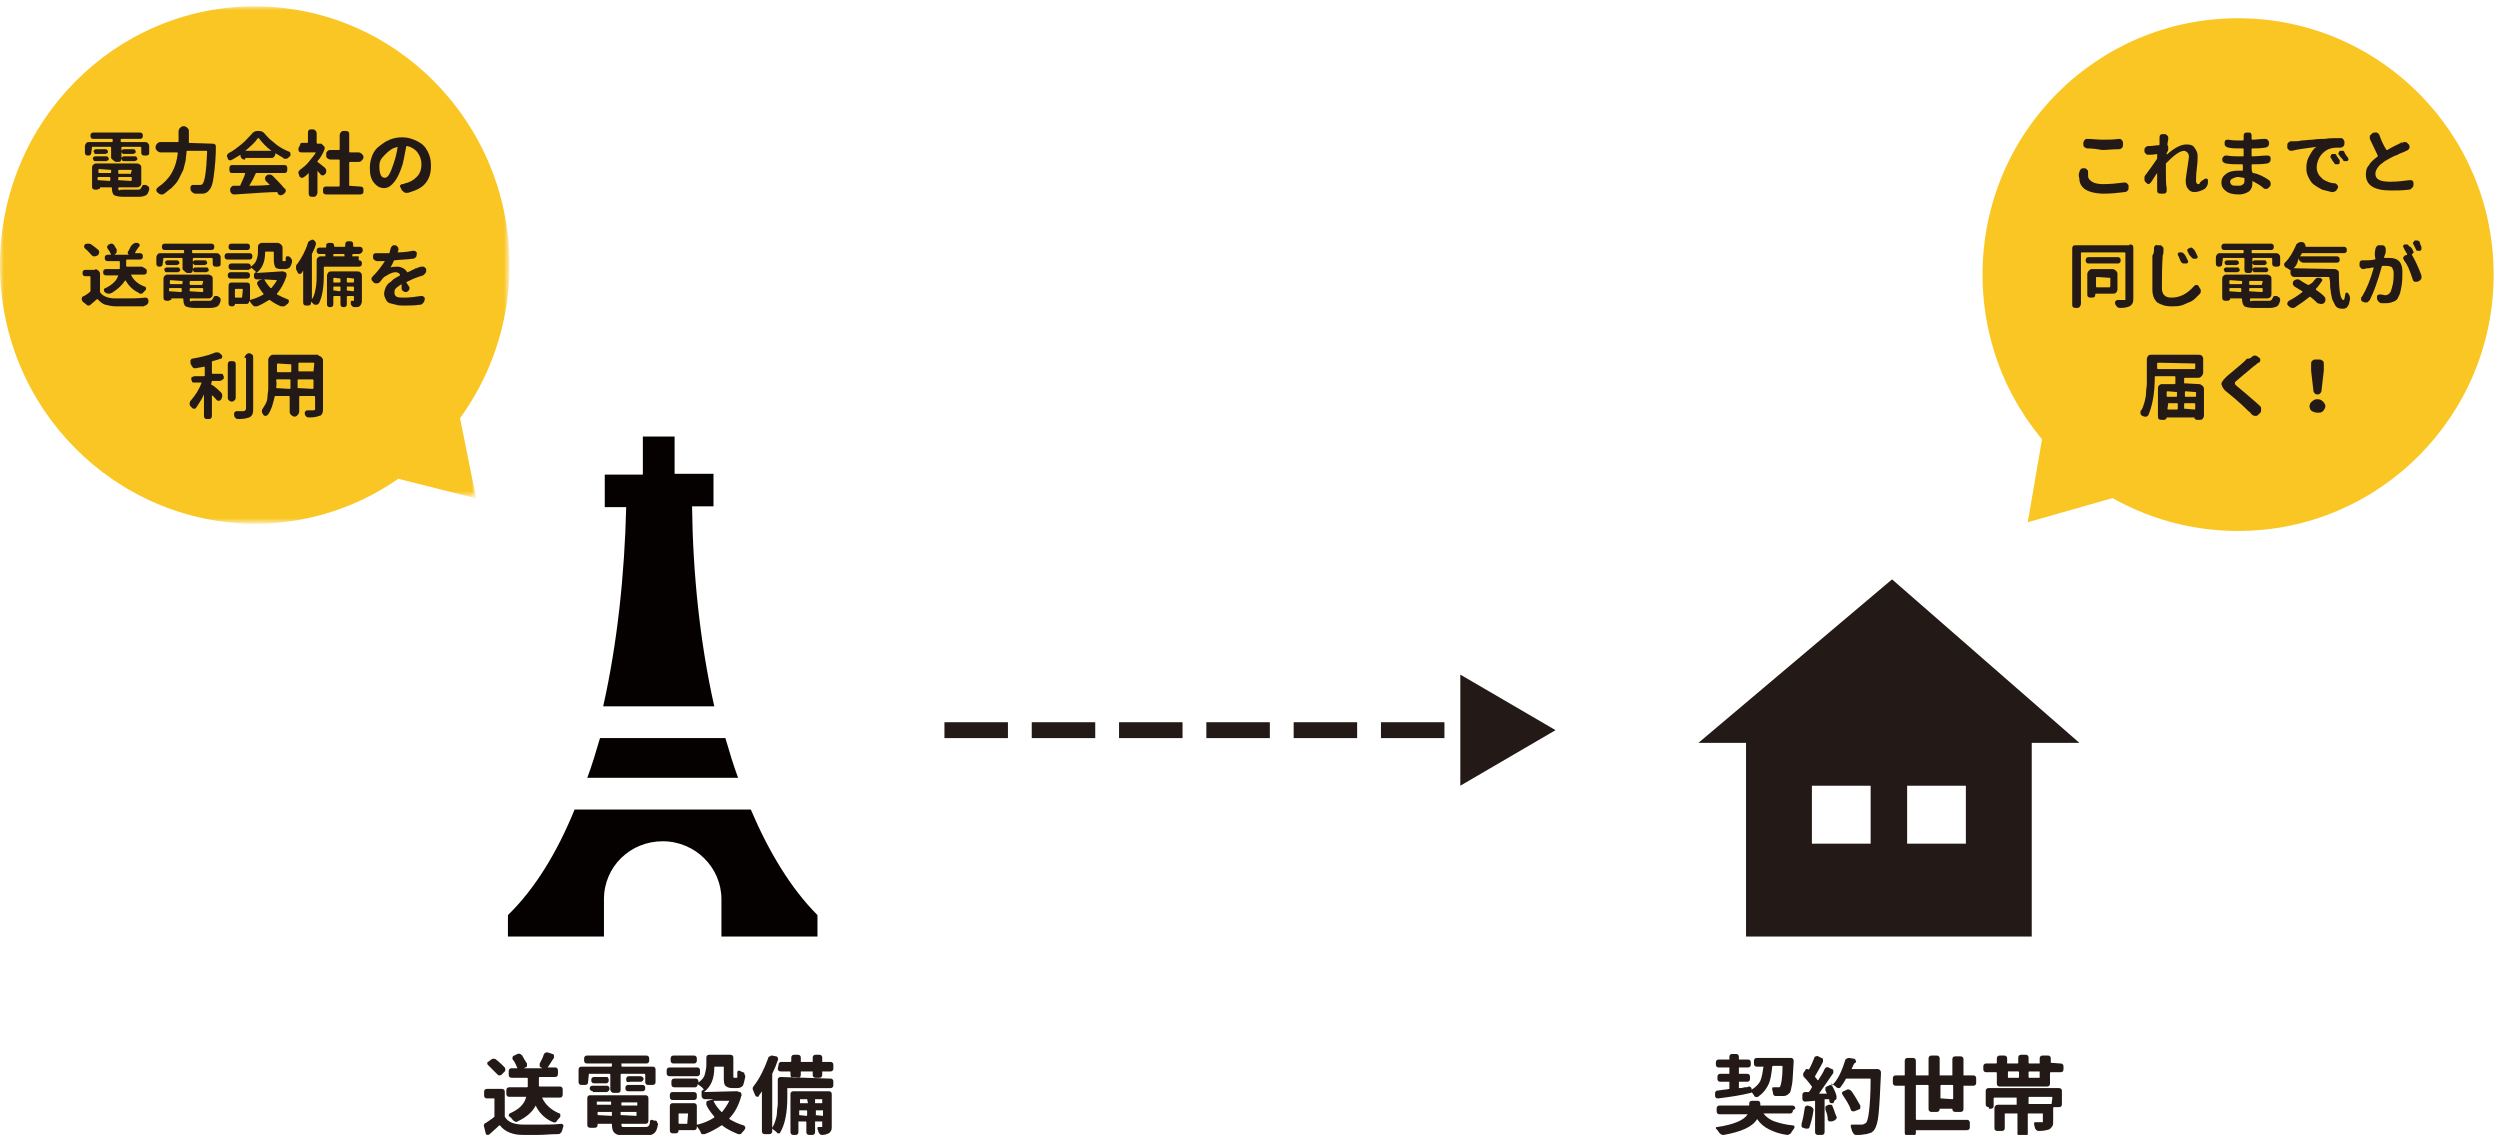 <svg version="1.1" id="レイヤー_1" xmlns="http://www.w3.org/2000/svg" x="0" y="0" width="315" height="143" xml:space="preserve"><style>.st1,.st5,.st7{fill-rule:evenodd;clip-rule:evenodd;fill:#fff}.st5,.st7{fill:#f9c623}.st7{fill:#231916}.st9{enable-background:new}.st10{fill:#231916}</style><defs><filter id="Adobe_OpacityMaskFilter" filterUnits="userSpaceOnUse" x="0" y=".8" width="64.2" height="65.1"><feColorMatrix values="1 0 0 0 0 0 1 0 0 0 0 0 1 0 0 0 0 0 1 0"/></filter></defs><mask maskUnits="userSpaceOnUse" x="0" y=".8" width="64.2" height="65.1" id="b_1_"><g filter="url(#Adobe_OpacityMaskFilter)"><path id="a_1_" class="st1" d="M0 .8h64.2v65.1H0V.8z"/></g></mask><path d="M64.2 33.4c0 18-14.4 32.6-32.1 32.6C14.4 65.9 0 51.4 0 33.4S14.4.8 32.1.8c17.7 0 32.1 14.6 32.1 32.6" mask="url(#b_1_)" fill-rule="evenodd" clip-rule="evenodd" fill="#f9c623"/><defs><filter id="Adobe_OpacityMaskFilter_1_" filterUnits="userSpaceOnUse" x="46.9" y="49.4" width="13.1" height="13.4"><feColorMatrix values="1 0 0 0 0 0 1 0 0 0 0 0 1 0 0 0 0 0 1 0"/></filter></defs><mask maskUnits="userSpaceOnUse" x="46.9" y="49.4" width="13.1" height="13.4" id="b_2_"><g filter="url(#Adobe_OpacityMaskFilter_1_)"><path id="a_2_" class="st1" d="M0 .8h64.2v65.1H0V.8z"/></g></mask><path d="M46.9 59.5L60 62.8l-2.7-13.4-10.4 10.1z" mask="url(#b_2_)" fill-rule="evenodd" clip-rule="evenodd" fill="#f9c623"/><path class="st5" d="M314.2 34.6c0 17.8-14.4 32.3-32.2 32.3-17.8 0-32.2-14.4-32.2-32.3S264.2 2.3 282 2.3c17.8 0 32.2 14.5 32.2 32.3"/><path class="st5" d="M257.8 52.4l-2.3 13.4 13-3.7-10.7-9.7z"/><path d="M91.4 93H75.6c-.5 1.7-1 3.4-1.6 5h19c-.6-1.6-1.1-3.3-1.6-5M90 89c-1.8-8-2.7-16.7-2.8-25.2h2.7v-4.1H85V55h-4v4.8h-4.8v4.1h2.7C78.7 72.3 77.8 81 76 89h14zm4.6 13H72.4c-2.2 5.4-5 10-8.4 13.3v2.7h12.1v-4.7c0-4.1 3.3-7.3 7.4-7.3 4.1 0 7.4 3.3 7.4 7.3v4.7H103v-2.7c-3.3-3.3-6.1-7.9-8.4-13.3" fill-rule="evenodd" clip-rule="evenodd" fill="#060101"/><path class="st7" d="M240.3 106.3h7.4V99h-7.4v7.3zm-12 0h7.4V99h-7.4v7.3zM238.4 73L214 93.6h6V118h36V93.6h6L238.4 73zM70.9 137.9c0 .1 0 .2-.1.3-.1.1-.2.1-.3.1h-2.2c.4.9 1.2 1.6 2.2 2 .1 0 .1.1.1.2v.2c-.1.2-.3.3-.4.5-.1.2-.3.3-.5.2-1-.4-1.8-1.2-2.2-2.1-.4.8-1.2 1.5-2.3 2-.1.1-.2.1-.3 0-.1 0-.2-.1-.3-.2-.1-.1-.2-.3-.4-.4-.1-.1-.1-.1-.1-.2s.1-.1.1-.2c1.2-.5 1.9-1.2 2.1-2.1h-2.1c-.1 0-.2 0-.3-.1-.1-.1-.1-.2-.1-.3v-.4c0-.1 0-.2.1-.3.1-.1.2-.1.3-.1h2.2s.1 0 .1-.1v-1s0-.1-.1-.1h-1.9c-.1 0-.2 0-.3-.1-.1-.1-.1-.2-.1-.3v-.4c0-.1 0-.2.1-.3.1-.1.2-.1.3-.1h.7c-.2-.4-.3-.8-.6-1.1 0-.1-.1-.2 0-.3 0-.1.1-.2.2-.2l.4-.2c.1 0 .2-.1.3 0 .1 0 .2.1.3.2.2.4.4.7.6 1v.3c0 .1-.1.2-.2.2l-.2.1h2.3l-.1-.1c-.1 0-.2-.1-.2-.2v-.3c.2-.4.4-.7.5-1.1.1-.2.2-.3.4-.3h.1l.6.2c.1 0 .2.1.2.2v.3c-.3.4-.5.8-.8 1.2h.9c.1 0 .2 0 .3.1.1.1.1.2.1.3v.4c0 .1 0 .2-.1.3-.1.1-.2.1-.3.1H68s-.1 0-.1.1v1s0 .1.1.1h2.5c.1 0 .2 0 .3.1.1.1.1.2.1.3v.6zm-7.3-3.4c.1.2.1.4 0 .5l-.4.4c-.1.1-.2.1-.3.1-.1 0-.2-.1-.2-.1l-1.2-1.2c-.1-.1-.1-.1-.1-.2s0-.2.1-.2l.4-.3c.1-.1.2-.1.3-.1.1 0 .2 0 .3.1.4.3.8.7 1.1 1zm-.4 2.7c.1 0 .2 0 .3.1.1.1.1.2.1.3v3.1c.4.7 1.2 1 2.4 1h2.2c.8 0 1.7 0 2.5-.1.1 0 .2 0 .2.1l.1.1v.1c-.1.2-.1.4-.2.6 0 .1-.1.2-.2.3-.1.1-.2.1-.3.1-.9 0-1.7.1-2.5.1h-1.9c-.7 0-1.2-.1-1.7-.3-.5-.2-.9-.5-1.2-.9h-.1c-.5.5-.9.8-1.2 1.1-.1.1-.2.1-.3.1-.1 0-.2-.1-.2-.2l-.2-.8c0-.1-.1-.2 0-.3 0-.1.1-.2.2-.2.4-.3.8-.5 1.1-.8V138.4h-.9c-.1 0-.2 0-.3-.1-.1-.1-.1-.2-.1-.3v-.4c0-.1 0-.2.1-.3.1-.1.2-.1.3-.1h1.8zm16 .3c-.1 0-.2 0-.3-.1-.1-.1-.1-.2-.1-.3 0-.1 0-.2.1-.3.1-.1.2-.1.3-.1h1.7c.1 0 .2 0 .3.1.1.1.1.2.1.3 0 .1 0 .2-.1.3-.1.1-.2.1-.3.1h-1.7zm-.2-1.2c-.1-.1-.1-.2-.1-.3 0-.1 0-.2.1-.3.1-.1.2-.1.3-.1h1.4c.2 0 .4.2.4.3 0 .2-.2.4-.3.4h-1.4c-.3.1-.4 0-.4 0zm-.7 4.2c0 .1.1.1 0 0l1.9.1v-.5h-1.9-.1v.4zm2-1.2v-.4h-1.9-.1v.4h2zm-5 1.2c0 .1 0 .1 0 0l1.8.1v-.5h-1.7-.1v.4zm1.8-1.7h-1.8-.1v.4H77v-.4h.1zm-.7-3.1c.1 0 .2 0 .2.1.1.1.1.2.1.3 0 .1 0 .2-.1.3-.1.1-.2.1-.2.1h-1.5c-.1 0-.2 0-.3-.1-.1-.1-.1-.2-.1-.3 0-.1 0-.2.1-.3.1-.1.2-.1.3-.1h1.5zm-1.7 1.8c-.2 0-.4-.2-.4-.3 0-.1 0-.2.1-.3.1-.1.2-.1.3-.1h1.7c.1 0 .2 0 .3.1.1.1.1.2.1.3 0 .2-.2.4-.4.4h-1.7v-.1zm4.4 4.5h2.1c.2 0 .4 0 .5-.1.1-.1.2-.3.2-.6 0-.1.1-.2.1-.2h.2c.1.1.3.1.4.1.1 0 .2.1.2.2s.1.1.1.2v.1c-.1.5-.2.9-.5 1.1-.2.2-.6.3-1.2.3H79c-.8 0-1.3-.1-1.5-.3-.3-.2-.4-.6-.4-1.2h-1.7-.1v.1c0 .1 0 .2-.1.3-.1.1-.2.1-.3.1h-.5c-.1 0-.2 0-.3-.1-.1-.1-.1-.2-.1-.3v-3.3c0-.1 0-.2.1-.3.1-.1.2-.1.3-.1h6.9c.1 0 .2 0 .3.1.1.1.1.2.1.3v2.8c0 .1 0 .2-.1.3-.1.1-.2.1-.3.1h-2.9-.1c0 .2 0 .3.1.4h.7zm-4.9-6.7l-.1 1c0 .1 0 .2-.1.3-.1.1-.2.1-.3.1h-.4c-.1 0-.2 0-.3-.1-.1-.1-.1-.2-.1-.3v-1.5c0-.1 0-.2.1-.3.1-.1.2-.1.3-.1H77s.1 0 .1-.1v-.3H74c-.1 0-.2 0-.3-.1-.1-.1-.1-.2-.1-.3v-.2c0-.1 0-.2.1-.3.1-.1.2-.1.3-.1h7.4c.1 0 .2 0 .3.1.1.1.1.2.1.3v.2c0 .1 0 .2-.1.3-.1.1-.2.1-.3.1h-3-.1v.3s0 .1.1.1h3.8c.1 0 .2 0 .3.1.1.1.1.2.1.3v1.5c0 .1 0 .2-.1.3-.1.1-.2.1-.3.1h-.5c-.1 0-.2 0-.3-.1-.1-.1-.1-.2-.1-.3v-.9s0-.1-.1-.1h-2.9s-.1 0-.1.1v1.9c0 .1 0 .2-.1.3-.1.1-.2.1-.3.1h-.5c-.2 0-.4-.2-.4-.4v-1.9s0-.1-.1-.1h-2.6zm17.7 3.4s-.1 0 0 0h-2c.2.5.6 1 1 1.4h.1c.3-.4.6-.8.9-1.4zm-5.3 2.8c.1 0 .1 0 0 0l.1-1.2h-1.1-.1v1.2s0 .1.1.1h1zm.8-8.5c.1 0 .2 0 .3.1.1.1.1.2.1.3v.2c0 .1 0 .2-.1.3-.1.1-.2.1-.3.1h-2.5c-.1 0-.2 0-.3-.1-.1-.1-.1-.2-.1-.3v-.2c0-.1 0-.2.1-.3.1-.1.2-.1.3-.1h2.5zm0 4.6c.1 0 .2 0 .3.1.1.1.1.2.1.3v.2c0 .1 0 .2-.1.3-.1.1-.2.1-.3.1h-2.6c-.1 0-.2 0-.3-.1-.1-.1-.1-.2-.1-.3v-.2c0-.1 0-.2.1-.3.1-.1.2-.1.3-.1h2.6zm5.1-.1h.4l.3.1c.1 0 .2.1.2.2s.1.2 0 .3c-.3 1.1-.8 2.1-1.5 2.8v.1c.5.3 1.1.6 1.8.8.1 0 .1.1.2.2v.2c-.1.2-.2.3-.4.5-.1.1-.1.2-.2.2h-.2-.1c-.7-.3-1.4-.6-2-1.1h-.1c-.6.4-1.3.8-2.1 1.1H88.5c-.1 0-.2-.1-.2-.2-.1-.3-.3-.5-.5-.8v.1c0 .1 0 .2-.1.3-.1.1-.2.1-.3.1h-1.8-.1c0 .1 0 .2-.1.3-.1.1-.2.1-.3.1h-.3c-.1 0-.2 0-.3-.1-.1-.1-.1-.2-.1-.3v-3c0-.1 0-.2.1-.3.1-.1.2-.1.3-.1h2.6c.1 0 .2 0 .3.1.1.1.1.2.1.3v2.3h.1c.8-.2 1.5-.5 2.1-.9v-.1c-.4-.5-.8-1-1-1.5v-.3c0-.1.1-.2.2-.2l.7-.2h-1.1c-.2 0-.4-.2-.4-.4v-.5c0-.1 0-.2.1-.2.1-.1.1-.1.2-.1-.2-.3-.5-.5-.8-.7 0 .1 0 .2-.1.3-.1.1-.2.1-.2.1H85c-.1 0-.2 0-.3-.1-.1-.1-.1-.2-.1-.3v-.3c0-.1 0-.2.1-.3.1-.1.2-.1.3-.1h2.6c.1 0 .2 0 .3.1.1.1.1.2.1.3v.1c.4-.3.7-.6.8-1 .1-.4.2-.8.2-1.2v-.9c0-.1 0-.2.1-.3.1-.1.2-.1.3-.1H92c.1 0 .2 0 .3.1.1.1.1.2.1.3v2.4c0 .1.1.1.1.1h.3c.1 0 .1 0 .1-.1v-.6c0-.1.1-.2.2-.2h.1c.1.1.2.1.4.2.1 0 .2.1.2.2s.1.2.1.3v.1c-.1.5-.2.9-.3 1.1-.2.2-.4.3-.7.3h-.6c-.4 0-.7-.1-.9-.3-.2-.2-.2-.6-.2-1.1v-1.3h-1.1-.1v.1c0 1.4-.4 2.4-1.3 3.1l3.8-.1c-.1 0 0 0 0 0zm-4.7-3c.1 0 .2 0 .3.1.1.1.1.2.1.3v.3c0 .1 0 .2-.1.3-.1.1-.2.1-.3.1h-3.4c-.1 0-.2 0-.3-.1-.1-.1-.1-.2-.1-.3v-.3c0-.1 0-.2.1-.3.1-.1.2-.1.3-.1h3.4zm14.9 6l1 .1v-.6-.1h-.9v.6zm1-2h-1v.5h.9v-.5zm-3 2l.9.1s.1 0 .1-.1v-.5s0-.1-.1-.1h-.9v.6zm1-2h-.9v.5h1l-.1-.5zm2.7-1c.1 0 .2 0 .3.1.1.1.1.2.1.3v4c0 .3 0 .4-.1.6-.1.1-.2.3-.3.3-.2.1-.5.2-.8.2-.1 0-.2 0-.3-.1-.1-.1-.1-.2-.2-.3 0-.1 0-.2-.1-.3v-.2c0-.1.1-.1.2-.1h.4v-.6-.1h-.9v1.3c0 .1 0 .2-.1.3-.1.1-.2.1-.3.1h-.3c-.1 0-.2 0-.3-.1-.1-.1-.1-.2-.1-.3v-1.2s0-.1-.1-.1h-.9v1.3c0 .1 0 .2-.1.3-.1.1-.2.1-.3.1h-.2c-.1 0-.2 0-.3-.1-.1-.1-.1-.2-.1-.3v-4.7c0-.1 0-.2.1-.3.1-.1.2-.1.3-.1h4.4zm-6.3-3.3c0-.1 0-.2.1-.3.1-.1.2-.1.3-.1h1.1s.1 0 .1-.1v-.4c0-.1 0-.2.1-.3.1-.1.2-.1.3-.1h.4c.1 0 .2 0 .3.1.1.1.1.2.1.3v.5h1.5v-.5c0-.1 0-.2.1-.3.1-.1.2-.1.3-.1h.4c.1 0 .2 0 .3.1.1.1.1.2.1.3v.5h1c.1 0 .2 0 .3.1.1.1.1.2.1.3v.4c0 .1 0 .2-.1.3-.1.1-.2.1-.3.1h-1v.4c0 .1 0 .2-.1.3-.1.1-.2.1-.3.1h-.4c-.1 0-.2 0-.3-.1-.1-.1-.1-.2-.1-.3v-.3-.1h-1.5v.4c0 .1 0 .2-.1.3-.1.1-.2.1-.3.1h-.5c-.1 0-.2 0-.3-.1-.1-.1-.1-.2-.1-.3v-.3s0-.1-.1-.1h-1.1c-.1 0-.2 0-.3-.1-.1-.1-.1-.2-.1-.3l.1-.4zm6.5 1.7c.1 0 .2 0 .3.1.1.1.1.2.1.3v.4c0 .1 0 .2-.1.3-.1.1-.2.1-.3.1h-5.3-.1v1.2c0 1.9-.3 3.4-.9 4.4 0 .1-.1.1-.2.1s-.2 0-.2-.1c-.2-.2-.4-.3-.6-.5v.3c0 .1 0 .2-.1.3-.1.1-.2.1-.3.1h-.5c-.1 0-.2 0-.3-.1-.1-.1-.1-.2-.1-.3v-5c-.1.2-.3.4-.4.6 0 .1-.1.1-.2.1s-.1-.1-.2-.1c-.1-.2-.2-.5-.3-.7-.1-.2-.1-.4.1-.6.7-.9 1.3-2.1 1.8-3.5 0-.1.1-.2.2-.2s.1-.1.2-.1h.1l.5.1c.1 0 .2.1.2.2s.1.2 0 .3c-.2.6-.4 1.1-.7 1.7v6.8c.2-.3.3-.6.4-.9.1-.3.2-.7.2-1.1 0-.4.1-.7.1-1v-3c0-.1 0-.2.1-.3.1-.1.2-.1.3-.1l6.2.2zm121.3 4c0 .1 0 .2-.1.3-.1.1-.2.1-.3.1h-3.3c.3.4.8.8 1.4 1 .6.2 1.3.4 2.3.5.1 0 .1 0 .2.1v.2c-.1.2-.3.4-.4.6-.1.1-.1.2-.2.2s-.2.1-.2.1h-.1c-.9-.1-1.7-.4-2.3-.7-.6-.3-1.1-.7-1.5-1.3-.6 1-2 1.6-4.2 2h-.1c-.2 0-.3-.1-.5-.3-.1-.2-.2-.3-.3-.4l-.1-.1v-.1c0-.1.1-.1.2-.1 2.1-.3 3.4-.9 3.8-1.6h-3.5c-.1 0-.2 0-.3-.1-.1-.1-.1-.2-.1-.3v-.3c0-.1 0-.2.1-.3.1-.1.2-.1.3-.1h3.7v-.2c0-.1 0-.2.1-.3.1-.1.2-.1.3-.1h.6c.1 0 .2 0 .3.1.1.1.1.2.1.3v.2h4c.1 0 .2 0 .3.1.1.1.1.2.1.3l-.3.2zm-9.4-1.5c-.1 0-.2 0-.3-.1-.1-.1-.1-.2-.1-.2v-.3c0-.1 0-.2.1-.3.1-.1.2-.1.3-.1l.7-.1c.3 0 .6-.1.7-.1v-.8-.1h-1.1c-.1 0-.2 0-.3-.1-.1-.1-.1-.2-.1-.3v-.2c0-.1 0-.2.1-.3.1-.1.2-.1.3-.1h1.1v-.7-.1h-1.3c-.1 0-.2 0-.3-.1-.1-.1-.1-.2-.1-.3v-.2c0-.1 0-.2.1-.3.1-.1.2-.1.3-.1h1.3v-.3c0-.1 0-.2.1-.3.1-.1.2-.1.3-.1h.4c.1 0 .2 0 .3.1.1.1.1.2.1.3v.3h1.1c.1 0 .2 0 .3.1.1.1.1.2.1.3v.2c0 .1 0 .2-.1.3-.1.1-.2.1-.3.1h-1.1V135.3h1c.1 0 .2 0 .3.1.1.1.1.2.1.3v.2c0 .1 0 .2-.1.3-.1.1-.2.1-.3.1h-1V137.1c.2 0 .4 0 .7-.1.3 0 .4 0 .5-.1.1 0 .2 0 .3.1.1.1.1.1.1.2v.1c.5-.3.9-.7 1.1-1.1.2-.5.3-1.1.4-1.8h-.8c-.1 0-.2 0-.3-.1-.1-.1-.1-.2-.1-.3v-.3c0-.1 0-.2.1-.3.1-.1.2-.1.3-.1h4.2c.1 0 .2 0 .3.1.1.1.1.2.1.3v.1c-.1 1.3-.1 2.3-.2 2.8-.1.6-.2 1-.3 1.1-.2.2-.4.4-.8.4h-.9c-.1 0-.2 0-.3-.1-.1-.1-.1-.2-.1-.3 0-.1-.1-.3-.1-.4v-.2c0-.1.1-.1.2-.1h.5c.2 0 .3 0 .3-.1.1-.2.3-1 .3-2.5 0 0 0-.1-.1-.1h-1.1s-.1 0-.1.1c-.1.9-.2 1.7-.5 2.3-.3.6-.7 1.1-1.3 1.5-.1 0-.2.1-.3 0-.1 0-.2-.1-.2-.2-.1-.1-.2-.3-.3-.4 0 .1 0 .1-.1.1-1.2.3-2.5.5-4.1.7zm17.9.9V139.6c0 .1-.1.2-.2.2l-.5.2c-.1 0-.2.1-.3 0-.1 0-.2-.1-.2-.2-.2-.6-.6-1.2-1-1.8 0-.1-.1-.1-.1-.2v-.1c0-.1.1-.2.2-.2l.4-.2c.1 0 .2-.1.3 0 .1 0 .2.1.3.2.5.7.8 1.3 1.1 1.8m-4.4.5v-.3c0-.1.1-.2.2-.2l.2-.1h.3c.1 0 .2.1.2.2.2.4.3.9.5 1.3.1.2-.1.4-.3.5l-.3.1h-.3c-.1 0-.1-.1-.2-.2 0-.4-.1-.8-.3-1.3m3.3-5.1s0 .1 0 0h3.3c.2 0 .4.2.4.4v.2c-.1 2.4-.2 4.1-.3 5.1s-.3 1.6-.5 1.9c-.1.2-.3.3-.4.4-.2.1-.4.1-.6.2-.3 0-.6.1-.9.1h-.4c-.1 0-.2 0-.3-.1-.1-.1-.1-.2-.2-.3-.1-.2-.1-.4-.2-.6v-.2c0-.1.1-.1.2-.1h1.2c.2 0 .3-.1.5-.2.2-.2.3-.7.4-1.5.1-.8.2-2.2.2-4 0 0 0-.1-.1-.1h-2.9-.1c-.2.4-.4.7-.7 1.1-.1.1-.1.1-.2.1s-.2 0-.3-.1c-.2-.2-.4-.3-.7-.5.3.6.6 1.1.7 1.6v.3c0 .1-.1.2-.2.2l-.2.4h-.3c-.1 0-.1-.1-.2-.2v-.2s0-.1-.1-.1h-.5v4.1c0 .1 0 .2-.1.3-.1.1-.2.1-.3.1h-.4c-.1 0-.2 0-.3-.1-.1-.1-.1-.2-.1-.3v-3.9l-1.2.1c-.1 0-.2 0-.3-.1-.1-.1-.1-.2-.1-.3v-.4c0-.1 0-.2.1-.3.1-.1.2-.1.2-.1h.5c.2-.2.3-.4.4-.6v-.1c-.3-.4-.6-.8-1-1.2-.1-.1-.1-.2-.1-.3 0-.1 0-.2.1-.3l.2-.3c0-.1.1-.1.2-.1s.2 0 .2.1c.3-.5.5-1 .7-1.5 0-.1.1-.2.2-.2s.2-.1.3 0l.4.2c.1 0 .2.1.2.2v.3c-.4.8-.8 1.4-1 1.8v.1c.1.1.2.2.3.4h.1c.3-.5.6-.9.8-1.4.1-.2.3-.3.5-.2l.4.2c.1 0 .2.1.2.2v.3c-.6.9-1.2 1.7-1.8 2.6h1c-.1-.1-.1-.3-.2-.4v-.3c0-.1.1-.2.2-.2l.4-.2c.1 0 .1 0 .2.1.4-.4.7-.8 1-1.4.3-.6.5-1.2.7-1.8 0-.1.1-.2.2-.2.1-.1.2-.1.3-.1l.6.1c.1 0 .2.1.2.2.1.1.1.2 0 .3-.2 0-.3.4-.5.8m-5.9 4.9c0-.1.1-.2.1-.2.1-.1.2-.1.3-.1l.3.1c.1 0 .2.1.3.2.1.1.1.2.1.3-.1.8-.3 1.5-.5 2.1 0 .1-.1.2-.2.2h-.3c-.1 0-.2-.1-.3-.1-.1 0-.2-.1-.2-.2v-.3c.2-.7.3-1.3.4-2m17.2-1.2s.1 0 0 0l1.4.1s.1 0 .1-.1v-1.6s0-.1-.1-.1h-1.4s-.1 0-.1.1v1.6zm2.8 1.3c0 .1 0 .2-.1.3-.1.1-.2.1-.3.1h-.6c-.1 0-.2 0-.3-.1-.1-.1-.1-.2-.1-.3h-1.5-.1c0 .1 0 .2-.1.3-.1.1-.2.1-.3.1h-.6c-.1 0-.2 0-.3-.1-.1-.1-.1-.2-.1-.3v-2.9s0-.1-.1-.1h-1.4s-.1 0-.1.1v4.2s0 .1.1.1h6.3c.1 0 .2 0 .3.1.1.1.1.2.1.3v.5c0 .1 0 .2-.1.3-.1.1-.2.1-.3.1h-6.3-.1v.3c0 .1 0 .2-.1.3-.1.1-.2.1-.3.1h-.6c-.1 0-.2 0-.3-.1-.1-.1-.1-.2-.1-.3v-5.8-.1h-1.1c-.1 0-.2 0-.3-.1-.1-.1-.1-.2-.1-.3v-.5c0-.1 0-.2.1-.3.1-.1.2-.1.3-.1h1.1v-1.8c0-.1 0-.2.1-.3.1-.1.2-.1.3-.1h.6c.1 0 .2 0 .3.1.1.1.1.2.1.3v1.8h1.6v-2.1c0-.1 0-.2.1-.3.1-.1.2-.1.3-.1h.6c.1 0 .2 0 .3.1.1.1.1.2.1.3v2.1h1.6v-2c0-.1 0-.2.1-.3.1-.1.2-.1.3-.1h.6c.1 0 .2 0 .3.1.1.1.1.2.1.3v2h1.2c.1 0 .2 0 .3.1.1.1.1.2.1.3v.5c0 .1 0 .2-.1.3-.1.1-.2.1-.3.1h-1.2v2.9zm9.6-3.9s0-.1 0 0v-.7-.1h-1.3s-.1 0-.1.1v.6s0 .1.1.1h1.3zm1.5 3.3l.1-.8s0-.1-.1-.1h-2.8s-.1 0-.1.1v.8h2.9zM253 135s-.1 0 0 0V135.8h1.3s.1 0 .1-.1v-.6s0-.1-.1-.1H253zm-2.4 4.5c-.1 0-.2 0-.3-.1-.1-.1-.1-.2-.1-.3v-1.6c0-.1 0-.2.1-.3.1-.1.2-.1.3-.1h8.8c.1 0 .2 0 .3.1.1.1.1.2.1.3v1.6c0 .1 0 .2-.1.3-.1.1-.2.1-.3.1h-.6s-.1 0-.1.1v1.6c0 .3 0 .5-.1.7-.1.1-.2.3-.4.4-.3.1-.7.2-1.3.2-.1 0-.2 0-.3-.1-.1-.1-.2-.2-.2-.3 0-.1-.1-.3-.1-.4v-.2c0-.1.1-.1.2-.1H257.4v-1.1h-1.8-.1v2.5c0 .1 0 .2-.1.3-.1.1-.2.1-.3.1h-.5c-.1 0-.2 0-.3-.1-.1-.1-.1-.2-.1-.3v-2.5h-1.5-.1v1.8c0 .1 0 .2-.1.3-.1.1-.2.1-.3.1h-.5c-.1 0-.2 0-.3-.1-.1-.1-.1-.2-.1-.3v-2.5c0-.2.2-.4.4-.4h2.4v-.8-.1h-2.8s-.1 0-.1.1v.9c0 .1 0 .2-.1.3-.1.1-.2.1-.3.1h-.2v-.2zm7.7-5.6c0 .1 0 .1 0 0l1.3.1c.1 0 .2 0 .3.1.1.1.1.2.1.3v.3c0 .1 0 .2-.1.3-.1.1-.2.1-.3.1h-1.2s-.1 0-.1.1v1.3c0 .1 0 .2-.1.3-.1.1-.2.1-.3.1H252c-.1 0-.2 0-.3-.1-.1-.1-.1-.2-.1-.3v-1.3s0-.1-.1-.1h-1.2c-.1 0-.2 0-.3-.1-.1-.1-.1-.2-.1-.3v-.3c0-.1 0-.2.1-.3.1-.1.2-.1.3-.1h1.2s.1 0 .1-.1v-.5c0-.1 0-.2.1-.3.1-.1.2-.1.3-.1h.5c.1 0 .2 0 .3.1.1.1.1.2.1.3v.6h1.3s.1 0 .1-.1v-.6c0-.1 0-.2.1-.3.1-.1.2-.1.3-.1h.5c.1 0 .2 0 .3.1.1.1.1.2.1.3v.6s0 .1.1.1h1.3v-.6c0-.1 0-.2.1-.3.1-.1.2-.1.3-.1h.6c.1 0 .2 0 .3.1.1.1.1.2.1.3v.5h-.1z"/><path d="M119 92h68" fill="none" stroke="#231916" stroke-width="2" stroke-dasharray="8,3"/><path class="st7" d="M184 99l12-7-12-7v14z"/><g class="st9"><path class="st10" d="M262 21.7c0-.1.1-.3.2-.4.1-.1.2-.1.3-.1h.2c.1 0 .2.1.3.2.1.1.1.2.1.3v.5c0 .3.2.5.5.7.3.2.8.3 1.4.3 1 0 1.8-.1 2.6-.2h.1c.1 0 .2 0 .3.1.1.1.2.2.2.3v.2c0 .2 0 .3-.1.4-.1.1-.2.2-.4.2-.8.1-1.6.2-2.6.2s-1.8-.2-2.3-.5-.8-.8-.8-1.4c-.1-.3-.1-.6 0-.8zm1-3c-.1 0-.3-.1-.4-.2s-.1-.2-.1-.4V18c0-.1.1-.3.2-.4.1-.1.2-.1.3-.1.6 0 1.2.1 1.9.1s1.4 0 2.1-.1c.1 0 .2 0 .3.1.1.1.2.2.2.4v.2c0 .1 0 .3-.1.4s-.2.2-.4.2c-.8 0-1.5.1-2.1.1-.6-.1-1.2-.2-1.9-.2zM277.7 22.6c.1 0 .1-.1.2-.1h.1c.1 0 .2.1.2.2V23c0 .1 0 .2-.1.4s-.2.3-.3.4c-.4.2-.8.4-1.3.4-.3 0-.6-.1-.8-.4-.2-.2-.3-.6-.3-1 0-.3.1-.9.2-1.6s.2-1.2.2-1.5c0-.2-.1-.4-.2-.5s-.3-.2-.4-.2c-.3 0-.7.2-1.1.5-.4.3-.8.7-1.2 1.1V21.4c0 1 0 1.8.1 2.3V24c0 .1 0 .2-.1.3-.1.1-.2.1-.4.1h-.2c-.1 0-.3 0-.4-.1s-.1-.2-.1-.4v-.2-1-.9c-.1.1-.2.3-.4.6s-.3.5-.4.6c-.1.1-.2.2-.3.2s-.2-.1-.3-.2l-.1-.1c-.1-.1-.1-.2-.1-.4s0-.3.1-.4c.6-.8 1.1-1.5 1.5-2.1v-.6s-.4.1-1 .1h-.1c-.1 0-.2 0-.3-.1-.1-.1-.2-.2-.2-.3V19v-.1c0-.1 0-.2.1-.3.1-.1.2-.2.4-.2h.3c.2 0 .6-.1 1-.1 0 0 .1 0 .1-.1v-.6-.1-.1c0-.1 0-.3.1-.4.1-.1.2-.1.3-.1h.3c.1 0 .2.1.3.2.1.1.1.2.1.3v.1c0 .2-.1.4-.1.7v.1c.1.1.1.2.1.4 0 .1 0 .3-.1.4 0 .1-.1.1-.1.2v.2c1-.9 1.8-1.3 2.5-1.3.5 0 .8.1 1 .4s.4.6.4 1c0 .3 0 .8-.1 1.6s-.1 1.3-.1 1.6c0 .1 0 .2.1.3s.1.1.3.1c.1-.3.3-.4.6-.6zM285.9 22.7c.1.1.2.2.2.4v.1c0 .1 0 .2-.1.3l-.1.1c-.1.1-.2.2-.3.2h-.1c-.1 0-.2 0-.3-.1-.4-.4-.9-.6-1.4-.9v.3c0 .4-.1.7-.4 1-.3.2-.7.4-1.3.4-.7 0-1.2-.1-1.6-.4-.4-.3-.6-.6-.6-1.1 0-.5.2-.8.6-1.1.4-.3.9-.4 1.6-.4h.5v-.7s0-.1-.1-.1h-.4c-.5 0-1 0-1.6-.1-.1 0-.3-.1-.4-.2-.1-.1-.1-.2-.1-.4 0-.1.1-.2.2-.3.1-.1.2-.1.3-.1h.1c.6.1 1.1.1 1.6.1h.4s.1 0 .1-.1v-.8s0-.1-.1-.1h-.4c-.5 0-.9 0-1.4-.1-.1 0-.3-.1-.4-.2-.1-.1-.1-.2-.1-.4 0-.1 0-.2.1-.3.1-.1.2-.1.3-.1h.1c.5.1 1 .1 1.4.1h.4s.1 0 .1-.1v-.4c0-.1 0-.3.1-.4.1-.1.2-.1.3-.1h.2c.1 0 .3 0 .3.1.1.1.1.2.1.3v.4s0 .1.1.1c.5 0 1-.1 1.5-.1h.1c.1 0 .2 0 .3.1.1.1.2.2.2.4 0 .1 0 .3-.1.4-.1.1-.2.2-.4.2-.6.1-1.1.1-1.6.1 0 0-.1 0-.1.1v.8s0 .1.1.1c.6 0 1.2-.1 1.8-.1h.1c.1 0 .2 0 .3.1.1.1.1.2.1.3 0 .1 0 .3-.1.4-.1.1-.2.2-.4.2-.6.1-1.2.1-1.8.1 0 0-.1 0-.1.1 0 .4 0 .7.1.9 0 0 0 .1.1.1.7.1 1.4.5 2 .9zm-3.1.1v-.3s0-.1-.1-.1c-.2 0-.5-.1-.7-.1-.3 0-.5.1-.7.2s-.3.2-.3.4.1.3.2.4.4.1.7.1c.3 0 .5 0 .6-.1.2-.1.3-.2.3-.5zM288.8 19s-.1 0 0 0c-.2 0-.3 0-.4-.1-.1-.1-.2-.2-.2-.3v-.2-.1c0-.1 0-.2.1-.3.1-.1.2-.2.4-.2h.4c.2 0 .5 0 .9-.1.4 0 .9-.1 1.4-.1.6-.1 1.1-.1 1.5-.1.6-.1 1.3-.1 2-.1.1 0 .2 0 .3.1.1.1.2.2.2.4v.1c0 .1 0 .3-.1.4s-.2.2-.4.2c-.5 0-.9 0-1.2.1-.5.1-1 .5-1.3.9s-.5 1-.5 1.5c0 .3.1.6.2.8s.3.4.5.6.5.3.7.4.6.2.9.2c.1 0 .2.1.3.2 0 .1.1.1.1.2v.1l-.1.2c-.1.1-.1.3-.3.3-.1.1-.2.1-.3.1h-.1l-1.2-.3c-.4-.2-.7-.4-1-.6s-.5-.5-.7-.9c-.2-.4-.3-.7-.3-1.2 0-.6.1-1.1.4-1.6s.5-.9.9-1.1c-1.4.2-2.4.3-3.1.5zm4.9.9c-.1-.1-.1-.2 0-.3 0-.1.1-.2.2-.2H294.2c.1 0 .2.1.2.2.1.2.3.4.4.6V20.5c0 .1-.1.2-.2.2h-.2-.1c-.1 0-.2-.1-.2-.2-.2-.2-.3-.4-.4-.6zm1-.4c-.1-.1-.1-.2 0-.3 0-.1.1-.2.2-.2H295.2c.1 0 .2.1.2.2.1.2.2.4.4.6 0 .1.1.1.1.2v.1c0 .1-.1.2-.2.2h-.2-.1c-.1 0-.2-.1-.2-.2-.2-.2-.4-.4-.5-.6zM302.7 18c.1-.1.2-.1.3-.1h.1c.1 0 .2.1.3.2l.1.1c.1.1.1.2.1.3v.1c0 .1-.1.2-.2.3-.1.1-.3.1-.4.2 0 0-.2.1-.5.2s-.5.3-.7.3l-.6.3c-.2.1-.5.3-.7.4-.4.3-.7.5-.9.8-.2.3-.3.5-.3.8 0 .7.6 1 1.9 1 .8 0 1.6-.1 2.4-.2h.1c.1 0 .2 0 .3.1.1.1.1.2.1.3v.2c0 .2-.1.3-.2.4-.1.1-.2.2-.4.2-.7.1-1.5.1-2.3.1-2.1 0-3.1-.7-3.1-2 0-.5.1-.9.4-1.2.2-.4.6-.7 1.1-1.1v-.1c-.3-.6-.6-1.3-1-2.1v-.2-.2l.3-.3.2-.1h.4c.1.1.2.1.3.3.2.6.5 1.3.9 1.9h.1c.3-.2.7-.4 1.1-.6.5-.2.7-.4.8-.4-.2.3 0 .2 0 .1z"/></g><g class="st9"><path class="st10" d="M268.3 30.8c.1 0 .3 0 .4.1s.1.2.1.4v6.2c0 .3 0 .5-.1.7-.1.2-.2.3-.4.4-.2.1-.6.2-1.1.2-.1 0-.3 0-.4-.1-.1-.1-.2-.2-.3-.4v-.1-.1c0-.1 0-.1.1-.2s.2-.1.3-.1H267.8v-5.9s0-.1-.1-.1h-5.4s-.1 0-.1.1v6.4c0 .1-.1.3-.2.4-.1.1-.2.1-.4.1-.1 0-.3 0-.4-.1s-.1-.2-.1-.4v-6.9c0-.1 0-.3.1-.4s.2-.1.4-.1h6.7zm-1.5 1.6c.1 0 .2 0 .3.1s.1.2.1.3 0 .2-.1.3-.2.1-.3.1h-3.6c-.1 0-.2 0-.3-.1s-.1-.2-.1-.3 0-.2.1-.3.2-.1.3-.1h3.6zm0 4.1c0 .1-.1.3-.2.4-.1.1-.2.1-.4.1h-2.1s-.1 0-.1.1 0 .3-.1.3c-.1.1-.2.1-.4.1-.1 0-.3 0-.4-.1-.1-.1-.1-.2-.1-.3v-2.6c0-.1.1-.3.2-.4.1-.1.2-.2.4-.2h2.6c.1 0 .3.1.4.2.1.1.2.2.2.4v2zm-1-1.5c0-.1 0-.1 0 0l-1.6-.1s-.1 0-.1.1v1.1s0 .1.1.1h1.6s.1 0 .1-.1V35zM271.4 31.4c0-.2 0-.3.1-.4.1-.1.2-.2.3-.1h.4c.1 0 .2.1.3.2.1.1.1.2.1.3v.1c0 .2 0 .5-.1.7-.1 1.5-.1 2.9-.1 4.1 0 .8.4 1.2 1.2 1.2 1.1 0 2-.5 2.8-1.4.1-.1.2-.2.3-.2.1 0 .2 0 .3.1l.1.2c.1.1.2.3.2.4 0 .1 0 .3-.1.4l-.6.6c-.2.2-.5.4-.8.5s-.6.3-1 .4-.8.1-1.2.1c-.8 0-1.3-.2-1.8-.5-.4-.4-.6-.9-.6-1.6v-2.3-2c.2-.3.2-.5.2-.8zm3.1.9c0-.1-.1-.1-.1-.2V32c0-.1.1-.2.2-.2H274.9c.1 0 .2.1.3.2.2.2.3.5.4.7 0 .1.1.1.1.2v.1c0 .1-.1.2-.2.2h-.4c-.1 0-.2-.1-.3-.2-.1-.2-.2-.5-.3-.7zm1.2-.5c0-.1-.1-.1-.1-.2v-.1c0-.1.1-.2.2-.2s.1-.1.2-.1h.1c.1 0 .2.1.3.2.2.2.3.5.4.7 0 .1.1.1.1.2v.1c0 .1-.1.2-.2.2h-.2-.1c-.1 0-.2-.1-.3-.2-.1-.1-.3-.3-.4-.6zM280.1 32.5c-.1 0-.1.1 0 0l-.1.7c0 .1 0 .2-.1.3-.1.1-.2.1-.3.1-.1 0-.2 0-.3-.1s-.1-.2-.1-.3v-.8c0-.1.1-.3.2-.4.1-.1.2-.1.4-.1h2.8s.1 0 .1-.1v-.2s0-.1-.1-.1h-2.3c-.1 0-.2 0-.3-.1-.1-.1-.1-.2-.1-.3s0-.2.1-.3c.1-.1.2-.1.3-.1h5.8c.1 0 .2 0 .3.1.1.1.1.2.1.3s0 .2-.1.3c-.1.1-.2.1-.3.1h-2.3s-.1 0-.1.1v.2s0 .1.1.1h2.9c.1 0 .3 0 .4.1.1.1.2.2.2.4v.8c0 .1 0 .3-.1.3-.1.1-.2.1-.4.1-.1 0-.3 0-.4-.1-.1-.1-.1-.2-.1-.3v-.6s0-.1-.1-.1h-2.3s-.1 0-.1.1v1.3c0 .1 0 .3-.1.4s-.2.1-.4.1-.3 0-.4-.1-.1-.2-.1-.4v-1.3s0-.1-.1-.1h-2.6zm4 5.4h1.7c.2 0 .3 0 .4-.1.1-.1.1-.2.2-.3 0-.1.1-.2.2-.2H286.9c.1.1.2.1.3.2.1.1.1.2.1.3v.1c-.1.3-.2.6-.4.7s-.5.2-.9.2h-2c-.6 0-1-.1-1.2-.2-.2-.2-.3-.5-.3-.9 0 0 0-.1-.1-.1H281c0 .1 0 .2-.1.2-.1.1-.2.1-.3.1h-.1c-.1 0-.3 0-.4-.1s-.1-.2-.1-.4v-2.2c0-.1 0-.3.1-.4.1-.1.2-.2.4-.2h5.2c.1 0 .3.1.4.2.1.1.1.2.1.4V37c0 .1 0 .3-.1.4-.1.1-.2.2-.4.2h-2.1s-.1 0-.1.1 0 .2.1.3c0-.1.2-.1.5-.1zm-3.6-3.6c-.1 0-.2 0-.2-.1s-.1-.1-.1-.2 0-.2.1-.2c.1-.1.1-.1.2-.1h1.4c.1 0 .2 0 .2.1.1.1.1.1.1.2s0 .2-.1.2-.1.1-.2.1h-1.4zm1.3-1.5c.1 0 .1 0 .2.1s.1.1.1.2 0 .2-.1.2-.1.1-.2.1h-1.2c-.1 0-.2 0-.2-.1-.1-.1-.1-.1-.1-.2s0-.2.1-.2c.1-.1.1-.1.2-.1h1.2zm.6 2.6l-1.4-.1s-.1 0-.1.1v.3s0 .1.1.1h1.4s.1 0 .1-.1v-.3zm-1.5 1.3c0 .1 0 .1 0 0l1.4.1s.1 0 .1-.1v-.3s0-.1-.1-.1H281s-.1 0-.1.1v.3zm4.1-.9s0-.1 0 0l.1-.3s0-.1-.1-.1h-1.5s-.1 0-.1.1v.3s0 .1.1.1h1.5zm-1.6.9c0 .1 0 .1 0 0l1.6.1s.1 0 .1-.1v-.3s0-.1-.1-.1h-1.5s-.1 0-.1.1v.3zm.5-3.4c-.1-.1-.1-.1-.1-.2s0-.2.1-.2c.1-.1.1-.1.2-.1h1.2c.1 0 .2 0 .2.1.1.1.1.1.1.2s0 .2-.1.2c-.1.1-.1.1-.2.1h-1.2c-.1 0-.1 0-.2-.1zm.2 1c-.1 0-.2 0-.2-.1s-.1-.1-.1-.2 0-.2.1-.2c.1-.1.1-.1.2-.1h1.4c.1 0 .2 0 .2.1.1.1.1.1.1.2s0 .2-.1.2c-.1.1-.1.1-.2.1h-1.4zM289 33.8c0 .1 0 .1 0 0l5.2.1c.1 0 .3.1.4.2s.1.2.1.4c0 2.2.2 3.3.6 3.3.1 0 .1-.2.2-.7 0-.1 0-.1.1-.2s.2 0 .2 0c.2.2.3.4.3.7v.1c-.1.4-.1.7-.3.9-.1.2-.3.3-.6.3-.2 0-.4 0-.6-.1s-.3-.2-.4-.4l-.3-.6c-.1-.2-.1-.5-.2-.8 0-.3-.1-.6-.1-.9s0-.7-.1-1.1c0 0 0-.1-.1-.1h-4.2c-.1 0-.3 0-.4-.1-.1-.1-.2-.2-.2-.4V34h-.1c-.1-.1-.3-.2-.5-.3-.1-.1-.2-.2-.2-.3 0-.1 0-.2.1-.3.6-.6 1-1.3 1.4-2.2 0-.1.1-.2.3-.3.1-.1.2-.1.3-.1h.2c.1 0 .2.1.3.2 0 .1.1.2.1.2v.2h4.8c.1 0 .2 0 .3.1.1.1.1.2.1.3s0 .2-.1.3c-.1.1-.2.1-.3.1h-5.2s-.1 0-.1.1c-.1.1-.1.2-.2.3h4.6c.1 0 .2 0 .3.1.1.1.1.2.1.3s0 .2-.1.3c-.1.1-.2.1-.3.1h-4.2c-.1 0-.3-.1-.4-.2-.1-.1-.2-.2-.2-.4v-.2c0 .8-.3 1.2-.6 1.5zm2.6 1.5l.3-.3h.4c.1 0 .2.1.3.2v.1c0 .1 0 .1-.1.2-.2.3-.4.6-.7.9v.1c.4.3.7.5 1 .8.1.1.2.2.2.4s0 .3-.1.4l-.1.1c-.1.1-.2.1-.4.1-.1 0-.3-.1-.4-.1-.2-.2-.5-.5-.9-.8h-.1c-.6.5-1.2.9-1.8 1.3-.1.1-.2.1-.3.1h-.1c-.1 0-.3-.1-.4-.2l-.1-.1c-.1-.1-.1-.1-.1-.2v-.1c0-.1.1-.2.2-.3.6-.3 1.2-.7 1.7-1.1v-.1c-.3-.2-.7-.4-1-.6-.1-.1-.2-.2-.2-.3v-.1c0-.1 0-.2.1-.3.1-.1.3-.2.4-.2h.1c.1 0 .2 0 .3.1.3.2.6.4 1 .6h.1c.4-.2.6-.4.7-.6zM299.3 31.4c0-.1.1-.3.2-.4.1-.1.2-.1.3-.1h.4c.1 0 .3.1.3.2.1.1.1.2.1.3V31.7c0 .1 0 .2-.1.4s-.1.3-.1.4h.7c1.1 0 1.6.6 1.6 1.7 0 .6 0 1.2-.1 1.8-.1.6-.2 1.1-.4 1.4-.1.3-.3.5-.6.6s-.5.2-.9.2h-.6c-.2 0-.3-.1-.4-.2-.1-.1-.2-.3-.2-.4v-.1-.1c0-.1 0-.2.1-.2.1-.1.2-.1.2-.1h.1c.3 0 .5.1.6.1.3 0 .5-.1.7-.4.1-.2.2-.6.3-1 .1-.5.1-.9.1-1.4 0-.3-.1-.5-.2-.7-.1-.1-.4-.2-.7-.2h-.5s-.1 0-.1.1c-.5 1.8-1 3.2-1.5 4.2l-.3.3h-.4l-.2-.1c-.1 0-.2-.1-.2-.3v-.1c0-.1 0-.2.1-.2.6-1 1.1-2.2 1.5-3.7-.3 0-.5.1-.7.1-.1 0-.3 0-.5.1h-.1c-.1 0-.2 0-.3-.1-.1-.1-.2-.2-.2-.3v-.2c0-.1 0-.3.1-.4.1-.1.2-.1.3-.1h.4c.3 0 .6 0 1.1-.1 0 0 .1 0 .1-.1-.1-.4-.1-.8 0-1.2zm4.7.1c0 .1.1.1.1.2v.1c0 .1-.1.2-.2.2v.1c.4.7.8 1.5 1.2 2.6v.4c-.1.1-.1.2-.3.3l-.2.1h-.4c-.1-.1-.2-.2-.2-.3-.3-.9-.6-1.8-1.1-2.4 0-.1-.1-.2-.1-.2v-.1c0-.1.1-.2.2-.3l.3-.1V32c-.2-.3-.3-.5-.4-.7 0-.1-.1-.1-.1-.2V31c0-.1.1-.2.2-.2H303.3c.1 0 .2.1.2.2.3.1.4.3.5.5zm1.1-.4V31.4c0 .1-.1.2-.2.2h-.2-.1c-.1 0-.2-.1-.2-.2l-.3-.6c-.1-.1-.1-.2 0-.3s.1-.2.2-.2H304.6c.1 0 .2.1.3.2 0 .2.1.4.2.6z"/></g><g class="st9"><path class="st10" d="M275.3 48.3s.1.1 0 0l1.8.1c.1 0 .3.1.4.2.1.1.2.2.2.4v3.4c0 .1-.1.3-.2.4-.1.1-.2.1-.4.1h-.3c-.1 0-.1 0-.2-.1-.1 0-.1-.1-.1-.2H273c0 .1 0 .1-.1.2 0 0-.1.1-.2.1h-.3c-.1 0-.3 0-.4-.1-.1-.1-.1-.2-.1-.4V49c0-.1 0-.3.1-.4.1-.1.2-.2.4-.2h1.6s.1 0 .1-.1v-.8s0-.1-.1-.1h-2.4s-.1 0-.1.1c0 2.1-.3 3.6-.8 4.8-.1.1-.2.2-.3.2h-.1c-.1 0-.2 0-.3-.1h-.1c-.1-.1-.2-.2-.2-.3v-.2c0-.1 0-.2.1-.2.2-.3.3-.7.4-1 .1-.4.2-.8.2-1.2 0-.4.1-.8.1-1.1v-3.2c0-.1.1-.3.2-.4.1-.1.2-.1.4-.1h5.9c.1 0 .3 0 .4.1.1.1.2.2.2.4V47c0 .1-.1.3-.2.4-.1.1-.2.2-.4.2h-1.7s-.1 0-.1.1v.6zm1.2-2.5l-4.6-.1s-.1 0-.1.1v.6s0 .1.1.1h4.6s.1 0 .1-.1v-.6zm-2.2 3.6c0-.1 0-.1 0 0l-1.2-.1s-.1 0-.1.1v.5s0 .1.1.1h1.1s.1 0 .1-.1v-.5zm-1.1 1.4c-.1 0-.1.1 0 0l-.1.7s0 .1.1.1h1.1s.1 0 .1-.1v-.6s0-.1-.1-.1h-1.1zm3.4-1.4c0-.1 0-.1 0 0l-1.2-.1s-.1 0-.1.1v.5s0 .1.1.1h1.2s.1 0 .1-.1v-.5zm-1.3 2.1s.1.1 0 0l1.2.1s.1 0 .1-.1v-.6s0-.1-.1-.1h-1.2s-.1 0-.1.1v.6zM283.7 45c.1-.1.2-.2.4-.2.1 0 .2 0 .3.1l.3.2c.1.1.1.2.1.3 0 .1-.1.3-.2.3s-.2.1-.4.3c-.1 0-.4.3-1 .8s-1.1.9-1.3 1.1c-.2.1-.3.3-.3.3v.2l.3.3s.4.3 1.2 1 1.3 1.1 1.7 1.5c.1.1.1.2.1.4s0 .3-.1.4l-.3.3c-.1.1-.2.1-.4.1-.1 0-.3-.1-.4-.2-.2-.3-.4-.4-.4-.4-.4-.4-1.2-1.2-2.7-2.4-.3-.2-.5-.5-.6-.7 0-.1-.1-.2-.1-.3 0-.1 0-.2.1-.3.1-.2.3-.4.6-.7 1.3-1.1 2.2-1.8 2.5-2.2.4 0 .5-.1.6-.2zM292.7 51.8c-.2.2-.4.2-.7.2s-.5-.1-.7-.2-.3-.4-.3-.6.1-.5.3-.6c.2-.2.4-.3.7-.3s.5.1.7.3c.2.2.3.4.3.6s-.2.5-.3.6zm-.4-2.2c-.1.1-.2.1-.3.1-.1 0-.2 0-.3-.1-.1-.1-.2-.2-.2-.3l-.3-2.6v-.8c0-.1 0-.3.1-.4s.2-.2.4-.2h.6c.1 0 .3.1.4.2s.1.2.1.4v.8l-.3 2.6c0 .1-.1.2-.2.3z"/></g><g class="st9"><path class="st10" d="M11.6 18.5c-.1 0-.1.1 0 0l-.1.7c0 .1 0 .2-.1.3s-.2.1-.3.1-.2 0-.3-.1-.1-.2-.1-.3v-.8c0-.1.1-.3.2-.4s.2-.1.4-.1h2.8s.1 0 .1-.1v-.2s0-.1-.1-.1h-2.3c-.1 0-.2 0-.3-.1-.1-.1-.1-.2-.1-.3s0-.2.1-.3.2-.1.3-.1h5.8c.1 0 .2 0 .3.1s.1.2.1.3 0 .2-.1.3c-.1.1-.2.1-.3.1h-2.3s-.1 0-.1.1v.2s0 .1.1.1h2.9c.1 0 .3 0 .4.1s.2.2.2.4v.8c0 .1 0 .3-.1.3-.1.1-.2.1-.4.1s-.3 0-.4-.1c-.1-.1-.1-.2-.1-.3v-.6s0-.1-.1-.1h-2.3s-.1 0-.1.1v1.3c0 .1 0 .3-.1.4s-.2.1-.4.1-.3 0-.4-.1-.4-.3-.4-.4v-1.3s0-.1-.1-.1h-2.3zm4 5.4h1.7c.2 0 .3 0 .4-.1s.1-.2.2-.3c0-.1.1-.2.2-.2H18.4c.1.1.2.1.3.2.1.1.1.2.1.3v.1c-.1.3-.2.6-.4.7s-.5.2-.9.2h-1.9c-.6 0-1-.1-1.2-.2s-.3-.5-.3-.9c0 0 0-.1-.1-.1h-1.4c0 .1 0 .2-.1.2s-.2.1-.3.1h-.1c-.1 0-.3 0-.4-.1s-.1-.2-.1-.4v-2.2c0-.1 0-.3.1-.4.1-.1.2-.2.4-.2h5.2c.1 0 .3.1.4.2.1.1.1.2.1.4V23c0 .1 0 .3-.1.4-.1.1-.2.2-.4.2H15s-.1 0-.1.1 0 .2.1.3c.1-.1.3-.1.6-.1zM12 20.3c-.1 0-.2 0-.2-.1s-.1-.1-.1-.2 0-.2.1-.2c.1-.1.1-.1.2-.1h1.4c.1 0 .2 0 .2.1.1.1.1.1.1.2s0 .2-.1.2-.1.1-.2.1H12zm1.3-1.5c.1 0 .1 0 .2.1s.1.1.1.2 0 .2-.1.2-.1.1-.2.1h-1.2c-.1 0-.2 0-.2-.1s-.1-.1-.1-.2 0-.2.1-.2c.1-.1.1-.1.2-.1h1.2zm.6 2.6l-1.4-.1s-.1 0-.1.1v.3s0 .1.1.1h1.4s.1 0 .1-.1v-.3zm-1.5 1.3c0 .1 0 .1 0 0l1.4.1s.1 0 .1-.1v-.3s0-.1-.1-.1h-1.4s-.1 0-.1.1v.3zm4.1-.9s0-.1 0 0l.1-.3s0-.1-.1-.1H15s-.1 0-.1.1v.3s0 .1.1.1h1.5zm-1.6.9c0 .1 0 .1 0 0l1.6.1s.1 0 .1-.1v-.3s0-.1-.1-.1H15s-.1 0-.1.1v.3zm.5-3.4c-.1-.1-.1-.1-.1-.2s0-.2.1-.2c.1-.1.1-.1.2-.1h1.2c.1 0 .2 0 .2.1.1.1.1.1.1.2s0 .2-.1.2-.1.1-.2.1h-1.2c-.1 0-.1 0-.2-.1zm.2 1c-.1 0-.2 0-.2-.1s-.1-.1-.1-.2 0-.2.1-.2c.1-.1.1-.1.2-.1H17c.1 0 .2 0 .2.1.1.1.1.1.1.2s0 .2-.1.2-.1.1-.2.1h-1.4zM23.6 18l3.1.1c.1 0 .3 0 .4.1.1.1.1.2.1.3 0 1.2-.1 2.5-.3 3.9-.1.8-.3 1.3-.5 1.5-.2.3-.5.5-.9.5H24.6c-.1 0-.3-.1-.4-.2-.1-.1-.2-.2-.2-.4v-.1-.1c0-.1 0-.1.1-.2s.1-.1.2-.1h.8c.2 0 .3 0 .4-.1.3-.3.5-1.6.6-4.1 0 0 0-.1-.1-.1h-2.4s-.1 0-.1.1c0 .4-.1.7-.1 1.1l-.3 1.2-.6 1.2c-.2.4-.5.7-.9 1.1-.3.2-.6.5-.9.7-.1.1-.2.1-.3.1h-.1c-.1 0-.3-.1-.4-.2l-.1-.1c-.1-.1-.1-.2-.1-.3 0-.1.1-.2.2-.3 1.5-1 2.3-2.4 2.5-4.3 0 0 0-.1-.1-.1h-2.1c-.1 0-.3-.1-.4-.2-.1-.1-.2-.2-.2-.4v-.1c0-.1.1-.3.2-.4.1-.1.2-.2.4-.2h2.2s.1 0 .1-.1v-1.3c0-.1.1-.3.2-.4s.2-.2.4-.2h.1c.1 0 .3.1.4.2s.2.2.2.4V18zM30.9 20.1c-.1 0-.3 0-.4-.1s-.2-.2-.2-.4v-.1c-.3.2-.7.4-1 .6-.1 0-.2.1-.2.1H29c-.1 0-.3-.1-.3-.2v-.1c-.1-.1-.1-.2-.1-.2v-.1c0-.1.1-.2.2-.3.6-.3 1.1-.7 1.6-1.1s.9-.9 1.3-1.3c.2-.3.5-.4.8-.4h.1c.3 0 .6.1.8.4.4.5.9.9 1.4 1.3s1.1.7 1.6.9c.1 0 .2.1.2.3v.1c0 .1 0 .2-.1.2l-.1.1c-.1.1-.2.2-.3.2h-.2c-.1 0-.2 0-.2-.1-.3-.2-.7-.4-1-.6v.1c0 .1-.1.3-.2.4s-.2.1-.4.1h-3.2zm-1.6 1.7c-.1 0-.3 0-.3-.1-.1-.1-.1-.2-.1-.4 0-.1 0-.3.1-.4.1-.1.2-.1.3-.1h6.5c.1 0 .3 0 .3.1.1.1.1.2.1.4 0 .1 0 .3-.1.4-.1.1-.2.1-.3.1h-3.5s-.1 0-.1.1c-.2.4-.4.9-.8 1.5.6 0 1.4 0 2.6-.1l-.5-.5c-.1-.1-.1-.2-.1-.3v-.1c0-.1.1-.2.2-.3.1-.1.2-.1.3-.1h.1c.2 0 .3.1.4.2.5.5 1 1 1.4 1.5.2.1.2.2.2.3v.1c0 .1-.1.2-.2.3l-.1.1c-.1 0-.2.1-.3.1h-.1c-.1 0-.2-.1-.3-.2v-.1l-.1-.1c-.8 0-2.5.1-5.3.3-.1 0-.3 0-.4-.1-.1-.1-.2-.2-.2-.4v-.1c0-.1 0-.2.1-.3.1-.1.2-.2.3-.2h.8s.1 0 .1-.1c.2-.5.5-1 .6-1.5h-1.6zm1.6-2.8c0 .1 0 .1 0 0h3.3c-.7-.5-1.2-1.1-1.6-1.6h-.1c-.4.6-1 1.1-1.6 1.6zM40.9 21.1c.1.1.2.2.2.4v.1c0 .1 0 .2-.1.3-.1.1-.2.2-.3.2-.1 0-.2 0-.3-.1-.1-.2-.3-.3-.4-.5v2.8c0 .1-.1.3-.2.4s-.2.1-.4.1c-.1 0-.3 0-.4-.1s-.1-.2-.1-.4v-2.5c-.2.2-.4.4-.6.5-.1.1-.1.1-.2.1H38c-.1 0-.2-.1-.3-.2v-.1c0-.1-.1-.2-.1-.3v-.1c0-.1.1-.2.2-.3.4-.3.8-.6 1.1-1s.7-.8.9-1.2H38c-.1 0-.2 0-.3-.1s-.1-.2-.1-.3 0-.2.1-.3.1-.5.3-.5h.7s.1 0 .1-.1v-1.1c0-.1 0-.3.1-.4s.2-.1.4-.1c.1 0 .3 0 .4.1s.2.2.2.4V18s0 .1.1.1h.4c.1 0 .1 0 .2.1l.1.1.2.2V18.8c-.2.5-.5 1.1-.9 1.5v.1c.3.2.5.4.9.7zm3 2.3c0 .1 0 .1 0 0l1.4.1c.1 0 .3 0 .4.1s.1.2.1.4 0 .3-.1.4-.2.1-.4.1h-4.1c-.1 0-.3 0-.4-.1s-.1-.2-.1-.4 0-.3.1-.4.2-.1.4-.1h1.5s.1 0 .1-.1v-3.2s0-.1-.1-.1h-1.1c-.1 0-.3-.1-.4-.2-.1-.1-.1-.2-.1-.4s0-.3.1-.4.2-.2.4-.2h1.1s.1 0 .1-.1V17c0-.1.1-.3.2-.4s.2-.1.4-.1h.1c.1 0 .3 0 .4.1s.1.2.1.4v2.1s0 .1.1.1h1.1c.1 0 .3.1.4.2s.2.2.2.4-.1.3-.2.4c-.1.1-.2.2-.4.2h-1.1s-.1 0-.1.1v2.9zM51.4 24.3h-.2c-.1 0-.2 0-.3-.1-.1-.1-.3-.2-.3-.3l-.1-.2c0-.1-.1-.1-.1-.2v-.1c.1-.1.1-.2.3-.2.1 0 .2 0 .3-.1.6-.1 1.1-.4 1.5-.8.4-.4.6-.9.6-1.6 0-.6-.2-1.1-.5-1.5-.3-.4-.8-.7-1.3-.8h-.1c-.2.9-.3 1.7-.5 2.4-.3.9-.6 1.6-1 2.1s-.8.8-1.3.8-.9-.2-1.3-.7-.5-1.1-.5-1.9c0-.5.1-1 .3-1.5s.5-.9.9-1.2c.4-.3.8-.6 1.3-.8s1-.3 1.6-.3c.7 0 1.3.2 1.9.5s1 .7 1.3 1.3.4 1.1.4 1.8c0 .9-.2 1.6-.7 2.2s-1.2.9-2.2 1.2zm-2.9-1.9c.4 0 .7-.6 1.1-1.8.2-.6.4-1.3.5-2.1-.3.1-.7.2-.9.4-.3.2-.5.4-.7.6s-.5.5-.6.8-.1.5-.1.8c0 .4.1.8.2 1 .1.2.3.3.5.3z"/></g><g class="st9"><path class="st10" d="M12 33.9c.1 0 .3.1.4.2s.2.2.2.4V36.8c.3.5 1 .8 1.9.8h1.4c.7 0 1.5 0 2.4-.1.1 0 .2 0 .3.1 0 .1.1.1.1.2v.2c0 .2-.1.3-.2.4-.1.1-.3.1-.4.2h-3.4c-.6 0-1-.1-1.4-.2-.4-.1-.7-.4-1-.7h-.1c-.3.3-.6.5-.8.7-.1.1-.2.1-.2.1h-.1c-.1 0-.2-.1-.3-.2l-.4-.3c0-.1-.1-.2-.1-.2v-.2c0-.1.1-.3.3-.3.3-.2.5-.3.7-.5l.1-.1v-1.8s0-.1-.1-.1h-.5c-.1 0-.3 0-.3-.1-.1-.1-.1-.2-.1-.3s0-.2.1-.3c.1-.1.2-.1.3-.1H12zm.4-2.4c.1.1.1.2.1.3 0 .1-.1.3-.2.4h-.1c-.1.1-.2.1-.3.1h-.1c-.1 0-.2-.1-.3-.2-.2-.2-.4-.5-.7-.7-.1-.1-.2-.2-.2-.3 0-.1 0-.2.1-.3.1-.1.3-.1.4-.1.1 0 .3 0 .4.1.4.3.7.5.9.7zm6 2.4c.1.1.1.2.1.3 0 .1 0 .2-.1.3s-.2.1-.3.1h-1.6c.3.7.9 1.2 1.7 1.5.1 0 .2.1.2.2v.1c0 .1 0 .1-.1.2l-.1.1-.3.3h-.2c-.1 0-.2 0-.2-.1-.7-.3-1.3-.9-1.7-1.6-.4.6-.9 1.1-1.7 1.6-.1 0-.2.1-.3.1h-.2c-.1 0-.3-.1-.4-.2-.1-.1-.1-.1-.1-.2v-.1c0-.1.1-.2.2-.2.8-.4 1.4-.9 1.6-1.6h-1.5c-.1 0-.2 0-.3-.1s-.1-.2-.1-.3c0-.1 0-.2.1-.3s.2-.1.3-.1H15s.1 0 .1-.1V33s0-.1-.1-.1h-1.4c-.1 0-.2 0-.3-.1-.1-.1-.1-.2-.1-.3 0-.1 0-.2.1-.3.1-.1.2-.1.3-.1h.4c-.1-.2-.2-.5-.4-.7 0-.1-.1-.1-.1-.2v-.1c0-.1.1-.2.2-.3.1 0 .2-.1.2-.1h.2c.1 0 .2.1.3.2.1.2.2.4.3.5v.4c-.1.1-.1.2-.3.3h1.9c-.1 0-.2-.1-.2-.2v-.1c0-.1 0-.1.1-.2l.3-.6.3-.3c.1 0 .2-.1.2-.1H17.3c.1 0 .2.1.3.2v.1c0 .1 0 .1-.1.2-.2.3-.4.5-.5.8h.6c.1 0 .2 0 .3.1.1.1.1.2.1.3 0 .1 0 .2-.1.3-.1.1-.2.1-.3.1H16s-.1 0-.1.1v.7s0 .1.1.1h1.9c.3.2.4.2.5.3zM20.6 32.5c-.1 0-.1.1 0 0l-.1.7c0 .1 0 .2-.1.3s-.2.1-.3.1-.2 0-.3-.1-.1-.2-.1-.3v-.8c0-.1.1-.3.2-.4s.2-.1.4-.1h2.8s.1 0 .1-.1v-.2s0-.1-.1-.1h-2.3c-.1 0-.2 0-.3-.1-.1-.1-.1-.2-.1-.3s0-.2.1-.3.2-.1.3-.1h5.8c.1 0 .2 0 .3.1s.1.2.1.3 0 .2-.1.3c-.1.1-.2.1-.3.1h-2.3s-.1 0-.1.1v.2s0 .1.1.1h2.9c.1 0 .3 0 .4.1s.2.2.2.4v.8c0 .1 0 .3-.1.3-.1.1-.2.1-.4.1s-.3 0-.4-.1c-.1-.1-.1-.2-.1-.3v-.6s0-.1-.1-.1h-2.3s-.1 0-.1.1v1.3c0 .1 0 .3-.1.4s-.2.1-.4.1-.3 0-.4-.1-.4-.3-.4-.4v-1.3s0-.1-.1-.1h-2.3zm4 5.4h1.7c.2 0 .3 0 .4-.1s.1-.2.2-.3c0-.1.1-.2.2-.2H27.4c.1.1.2.1.3.2.1.1.1.2.1.3v.1c-.1.3-.2.6-.4.7s-.5.2-.9.2h-1.9c-.6 0-1-.1-1.2-.2s-.3-.5-.3-.9c0 0 0-.1-.1-.1h-1.4c0 .1 0 .2-.1.2s-.2.1-.3.1h-.1c-.1 0-.3 0-.4-.1s-.1-.2-.1-.4v-2.2c0-.1 0-.3.1-.4.1-.1.2-.2.4-.2h5.2c.1 0 .3.1.4.2.1.1.1.2.1.4V37c0 .1 0 .3-.1.4-.1.1-.2.2-.4.2H24s-.1 0-.1.1 0 .2.1.3c.1-.1.3-.1.6-.1zM21 34.3c-.1 0-.2 0-.2-.1s-.1-.1-.1-.2 0-.2.1-.2c.1-.1.1-.1.2-.1h1.4c.1 0 .2 0 .2.1.1.1.1.1.1.2s0 .2-.1.2-.1.1-.2.1H21zm1.3-1.5c.1 0 .1 0 .2.1s.1.1.1.2 0 .2-.1.2-.1.1-.2.1h-1.2c-.1 0-.2 0-.2-.1s-.1-.1-.1-.2 0-.2.1-.2c.1-.1.1-.1.2-.1h1.2zm.6 2.6l-1.4-.1s-.1 0-.1.1v.3s0 .1.1.1h1.4s.1 0 .1-.1v-.3zm-1.5 1.3c0 .1 0 .1 0 0l1.4.1s.1 0 .1-.1v-.3s0-.1-.1-.1h-1.4s-.1 0-.1.1v.3zm4.1-.9s0-.1 0 0l.1-.3s0-.1-.1-.1H24s-.1 0-.1.1v.3s0 .1.1.1h1.5zm-1.6.9c0 .1 0 .1 0 0l1.6.1s.1 0 .1-.1v-.3s0-.1-.1-.1H24s-.1 0-.1.1v.3zm.5-3.4c-.1-.1-.1-.1-.1-.2s0-.2.1-.2c.1-.1.1-.1.2-.1h1.2c.1 0 .2 0 .2.1.1.1.1.1.1.2s0 .2-.1.2-.1.1-.2.1h-1.2c-.1 0-.1 0-.2-.1zm.2 1c-.1 0-.2 0-.2-.1s-.1-.1-.1-.2 0-.2.1-.2c.1-.1.1-.1.2-.1H26c.1 0 .2 0 .2.1.1.1.1.1.1.2s0 .2-.1.2-.1.1-.2.1h-1.4zM31.4 31.9c.1 0 .2 0 .3.1s.1.2.1.3 0 .2-.1.3-.2.1-.3.1h-2.7c-.1 0-.2 0-.3-.1s-.1-.2-.1-.3 0-.2.1-.3.2-.1.3-.1h2.7zm4 2.3H35.7l.2.1c.1 0 .2.1.2.2V34.8c-.3.9-.7 1.6-1.2 2.2v.1c.4.2.8.4 1.3.6.1 0 .2.1.2.2v.1c0 .1 0 .1-.1.2 0 0 0 .1-.1.1-.1.1-.2.2-.4.3h-.4c-.5-.2-1-.5-1.4-.8h-.1c-.5.3-1 .6-1.5.8H32l-.3-.3c-.1-.2-.2-.3-.3-.4 0 .1 0 .2-.1.3-.1.1-.2.1-.3.1h-1.4c0 .1 0 .2-.1.2-.1.1-.1.1-.2.1h-.1c-.1 0-.2 0-.3-.1-.1-.1-.1-.2-.1-.3v-2.1c0-.1 0-.3.1-.4s.2-.1.4-.1H31c.1 0 .3 0 .4.1s.1.2.1.4v1.7c.7-.2 1.2-.4 1.7-.7V37c-.3-.3-.5-.7-.7-1 0-.1-.1-.1-.1-.2v-.2c.1-.1.1-.2.3-.3l.4-.1h-.7c-.1 0-.2 0-.3-.1-.1-.1-.1-.2-.1-.3v-.2c0-.1 0-.1.1-.2s.1-.1.2-.1c-.2-.2-.4-.4-.7-.6 0 .1 0 .2-.1.2s-.1.1-.2.1h-2.1c-.1 0-.2 0-.3-.1-.1-.1-.1-.2-.1-.3 0-.1 0-.2.1-.3.1-.1.2-.1.3-.1h2c.1 0 .2 0 .3.1s.1.2.1.3c.3-.2.6-.5.7-.8s.2-.6.2-1v-.6c0-.1 0-.3.1-.4.1-.1.2-.2.4-.2h2c.1 0 .3.1.4.2.1.1.2.2.2.4v1.7H35.9s.1 0 .1-.1v-.3c0-.1.1-.2.1-.2H36.4c.1.1.2.1.3.3.1.1.1.2.1.3v.1c-.1.4-.2.6-.3.7s-.3.2-.6.2h-.5c-.4 0-.6-.1-.7-.2-.1-.2-.2-.5-.2-.9v-1s0-.1-.1-.1h-.9s-.1 0-.1.1v.1c0 1.1-.4 2-1.1 2.5l3.1-.2zm-4.3.1c.1 0 .2 0 .3.1.1.1.1.2.1.3s0 .2-.1.3-.2.1-.3.1h-2c-.1 0-.2 0-.3-.1s-.1-.2-.1-.3 0-.2.1-.3c.1-.1.2-.1.3-.1h2zm0-3.6c.1 0 .2 0 .3.1.1.1.1.2.1.3 0 .1 0 .2-.1.3-.1.1-.2.1-.3.1h-1.9c-.1 0-.2 0-.3-.1-.1-.1-.1-.2-.1-.3 0-.1 0-.2.1-.3.1-.1.2-.1.3-.1h1.9zm-.6 6.8s.1-.1 0 0l.1-1s0-.1-.1-.1h-.8s-.1 0-.1.1v.9s0 .1.1.1h.8zm4.4-2.2c0-.1 0-.1 0 0 0-.1 0-.1 0 0l-1.6-.1c.2.4.5.8.8 1.1h.1c.2-.3.5-.6.7-1zM45.2 32.8c.1 0 .2 0 .3.1.1.1.1.2.1.3s0 .2-.1.3-.2.1-.3.1h-4.3s-.1 0-.1.1v1c0 1.5-.2 2.7-.6 3.5-.1.1-.2.2-.3.2h-.1c-.1 0-.2 0-.3-.1l-.3-.3c0 .1 0 .3-.1.4s-.2.1-.4.1-.3 0-.4-.1-.1-.2-.1-.4v-3.9c-.1.1-.1.2-.2.3-.1.1-.1.1-.2.1h-.1c-.1 0-.2-.1-.2-.2s-.1-.1-.1-.2c-.1-.1-.1-.2-.1-.4v-.1c0-.2.1-.3.2-.4.5-.7 1-1.6 1.3-2.6 0-.1.1-.2.3-.3.1 0 .2-.1.2-.1h.1c.1 0 .2.1.3.2 0 .1.1.1.1.2v.2c-.1.4-.3.8-.5 1.2V37.7c.3-.4.4-.9.5-1.5s.1-1.1.1-1.8v-1.5c0-.1 0-.3.1-.4.1-.1.2-.2.4-.2h4.8zm-5.2-.9c-.1-.1-.1-.2-.1-.3s0-.2.1-.3.2-.1.3-.1h.7s.1 0 .1-.1V31c0-.1 0-.3.1-.3.1-.1.2-.1.4-.1s.3 0 .4.1c.1.1.1.2.1.3 0 0 0 .1.1.1h1.2s.1 0 .1-.1v-.1c0-.1 0-.3.1-.4.1-.1.2-.1.4-.1s.3 0 .4.1c.1.1.1.2.1.4v.1s0 .1.1.1h.7c.1 0 .2 0 .3.1s.1.2.1.3 0 .2-.1.3c-.2.2-.3.2-.4.2h-.7s-.1 0-.1.1 0 .3-.1.4-.2.1-.4.1-.3 0-.4-.1-.1-.2-.1-.4c0 0 0-.1-.1-.1h-1.2s-.1 0-.1.1 0 .3-.1.4c-.1.1-.2.1-.4.1s-.3 0-.4-.1c-.1-.1-.1-.2-.1-.4 0 0 0-.1-.1-.1h-.7s-.1 0-.2-.1zm5 2.3c.1 0 .3 0 .4.1s.2.2.2.4v3.1c0 .2 0 .4-.1.5 0 .1-.1.2-.2.3-.1.1-.4.1-.6.1-.1 0-.2 0-.3-.1s-.2-.2-.2-.3V38c0-.1.1-.1.2-.1h.2v-.5s0-.1-.1-.1h-.7s-.1 0-.1.1v.9c0 .1 0 .2-.1.3s-.2.1-.3.1-.2 0-.3-.1-.1-.2-.1-.3v-.9s0-.1-.1-.1h-.7s-.1 0-.1.1v.9c0 .1 0 .2-.1.3s-.2.1-.3.1-.2 0-.3-.1-.1-.2-.1-.3v-3.6c0-.1.1-.3.2-.4s.2-.1.4-.1H45zm-2.1.9c0-.1 0-.1 0 0l-.8-.1s-.1 0-.1.1v.4s0 .1.1.1h.7s.1 0 .1-.1v-.4zm-.8 1.5c0 .1 0 .1 0 0l.7.1s.1 0 .1-.1v-.4s0-.1-.1-.1h-.7s-.1 0-.1.1v.4zm2.5-1.5c0-.1 0-.1 0 0l-.8-.1s-.1 0-.1.1v.4s0 .1.1.1h.7s.1 0 .1-.1v-.4zm-.9 1.5c0 .1.1.1 0 0l.8.1s.1 0 .1-.1v-.4s0-.1-.1-.1h-.7s-.1 0-.1.1v.4zM51.6 36.2c0 .1 0 .3-.1.4-.1.1-.2.2-.4.2-.1 0-.3-.1-.4-.2-.1-.1-.1-.2-.1-.3v-.5c-.3.2-.6.4-.7.5-.2.2-.2.4-.2.6 0 .2.1.4.3.5s.5.1 1 .1c.6 0 1.3-.1 2-.2h.1c.1 0 .2 0 .3.1.1.1.2.2.1.3v.1c0 .1-.1.3-.2.4s-.2.2-.4.2c-.7.1-1.4.1-2 .1-.4 0-.7 0-1-.1s-.5-.1-.8-.2-.4-.3-.5-.5-.2-.4-.2-.7c0-.3.1-.5.2-.8.1-.2.3-.5.5-.6s.4-.4.6-.5.5-.3.7-.4v-.1c-.1-.2-.3-.3-.6-.3-.2 0-.5.1-.7.2s-.5.3-.7.4c-.1.1-.3.3-.5.6-.1.1-.2.2-.4.2h-.1c-.1 0-.2 0-.3-.1l-.1-.1c-.1-.1-.2-.2-.2-.3 0-.1 0-.2.1-.3.7-.7 1.2-1.4 1.6-2h-1c-.1 0-.3-.1-.4-.2-.1-.1-.1-.2-.1-.4 0-.1 0-.2.1-.3.1-.1.2-.1.3-.1H49s.1 0 .1-.1c0-.2.1-.3.1-.4 0-.1.1-.3.2-.4.1-.1.2-.1.3-.1h.1c.1 0 .2.1.3.2.1.1.1.2.1.3v.1c0 .1-.1.2-.1.3.8 0 1.4-.1 1.9-.2h.1c.1 0 .2 0 .3.1.1.1.2.2.1.3 0 .2 0 .3-.1.4s-.2.2-.4.2c-.7.1-1.4.1-2.3.2 0 0-.1 0-.1.1-.1.3-.3.6-.4.8.3-.1.6-.1.9-.1.3 0 .5.1.7.2.2.1.4.3.5.5h.1c.1-.1.3-.1.4-.2s.3-.1.4-.2.3-.1.3-.1c.1-.1.3-.1.5-.2h.4c.1.1.2.1.3.3V34.2c0 .1 0 .1-.1.2s-.1.2-.3.3c-.2.1-.4.1-.6.2-.6.2-1 .4-1.4.6 0 0-.1 0-.1.1l.4.6z"/></g><g class="st9"><path class="st10" d="M26.7 48l-.1.4s0 .1.1.1c.2.1.6.4 1.1.9.1.1.2.2.2.4v.1c0 .1 0 .2-.1.3v.1c-.1.1-.2.2-.3.2-.1 0-.2 0-.3-.1-.2-.2-.3-.4-.6-.6v2.5c0 .1 0 .3-.1.4s-.2.1-.4.1-.3 0-.4-.1-.1-.2-.1-.4v-2.6c-.3.7-.7 1.2-1 1.7-.1.1-.1.1-.2.1h-.1c-.1 0-.2-.1-.3-.2 0 0 0-.1-.1-.1-.1-.1-.1-.2-.1-.3v-.1c0-.2.1-.3.2-.4.5-.6 1-1.3 1.3-2.2h-.9c-.1 0-.3 0-.3-.1s-.1-.2-.1-.3 0-.3.1-.3.2-.1.3-.1h1.2s.1 0 .1-.1v-1s0-.1-.1-.1c-.3.1-.7.1-1 .2h-.1c-.1 0-.2 0-.3-.1-.2-.3-.3-.4-.3-.6v-.1-.2c.1-.1.1-.2.2-.2 1.1-.2 2-.4 2.7-.7.1 0 .2-.1.3-.1h.2c.2 0 .3.1.4.2l.1.1c.1.1.1.1.1.2v.1c0 .1-.1.2-.2.2-.3.1-.6.2-1 .3 0 0-.1 0-.1.1V47s0 .1.1.1h1c.1 0 .3 0 .3.1s.1.2.1.3 0 .3-.1.3-.2.2-.4.2h-1zm2.5-2.5c.1 0 .3 0 .4.1s.1.2.1.4v4c0 .1 0 .3-.1.4s-.2.2-.4.2-.3-.1-.4-.2-.1-.2-.1-.4v-4c0-.1 0-.3.1-.4s.2-.1.4-.1zm1.6-.4c0-.1.1-.3.2-.4s.2-.2.4-.2c.1 0 .3.1.4.2s.1.2.1.4v6.4c0 .3 0 .5-.1.7s-.2.3-.4.4c-.3.1-.7.2-1.3.2-.1 0-.3 0-.4-.1-.1-.1-.2-.2-.2-.4v-.1-.1c0-.1 0-.1.1-.2s.2-.1.3-.1h.8c.1 0 .1 0 .2-.1 0 0 .1-.1.1-.2v-6.4zM40.1 44.8c.1 0 .3.1.4.2s.2.2.2.4v6c0 .3 0 .5-.1.7-.1.2-.2.3-.4.3-.2.1-.6.2-1.2.2-.1 0-.3 0-.4-.1-.1-.1-.2-.2-.2-.4V52c0-.1 0-.1.1-.2s.2-.1.3-.1h.7c.2 0 .2-.1.2-.2V50s0-.1-.1-.1h-1.8s-.1 0-.1.1v1.9c0 .1-.1.3-.2.4-.1.1-.2.2-.4.2-.1 0-.3-.1-.4-.2-.1-.1-.2-.2-.2-.4V50s0-.1-.1-.1h-1.7s-.1 0-.1.1c-.2.9-.4 1.6-.8 2.2-.1.1-.2.2-.3.2-.1 0-.2 0-.3-.1-.1-.2-.2-.3-.2-.4v-.1c0-.1 0-.2.1-.3.1-.2.2-.3.3-.5.2-.3.3-.7.3-1s.1-.7.1-1v-3.7c0-.1.1-.3.2-.4s.2-.2.4-.2h5.7zm-5.3 4.1l1.7.1s.1 0 .1-.1v-1s0-.1-.1-.1h-1.6s-.1 0-.1.1v.1c.1.3 0 .6 0 .9zm1.8-3c0-.1-.1-.1 0 0l-1.6-.1s-.1 0-.1.1v.9s0 .1.1.1h1.6s.1 0 .1-.1v-.9zm2.9.9l.1-1s0-.1-.1-.1h-1.8s-.1 0-.1.1v.9s0 .1.1.1h1.8zm-1.9 2.1s.1 0 0 0l1.8.1s.1 0 .1-.1v-1s0-.1-.1-.1h-1.8s-.1 0-.1.1v1z"/></g></svg>

